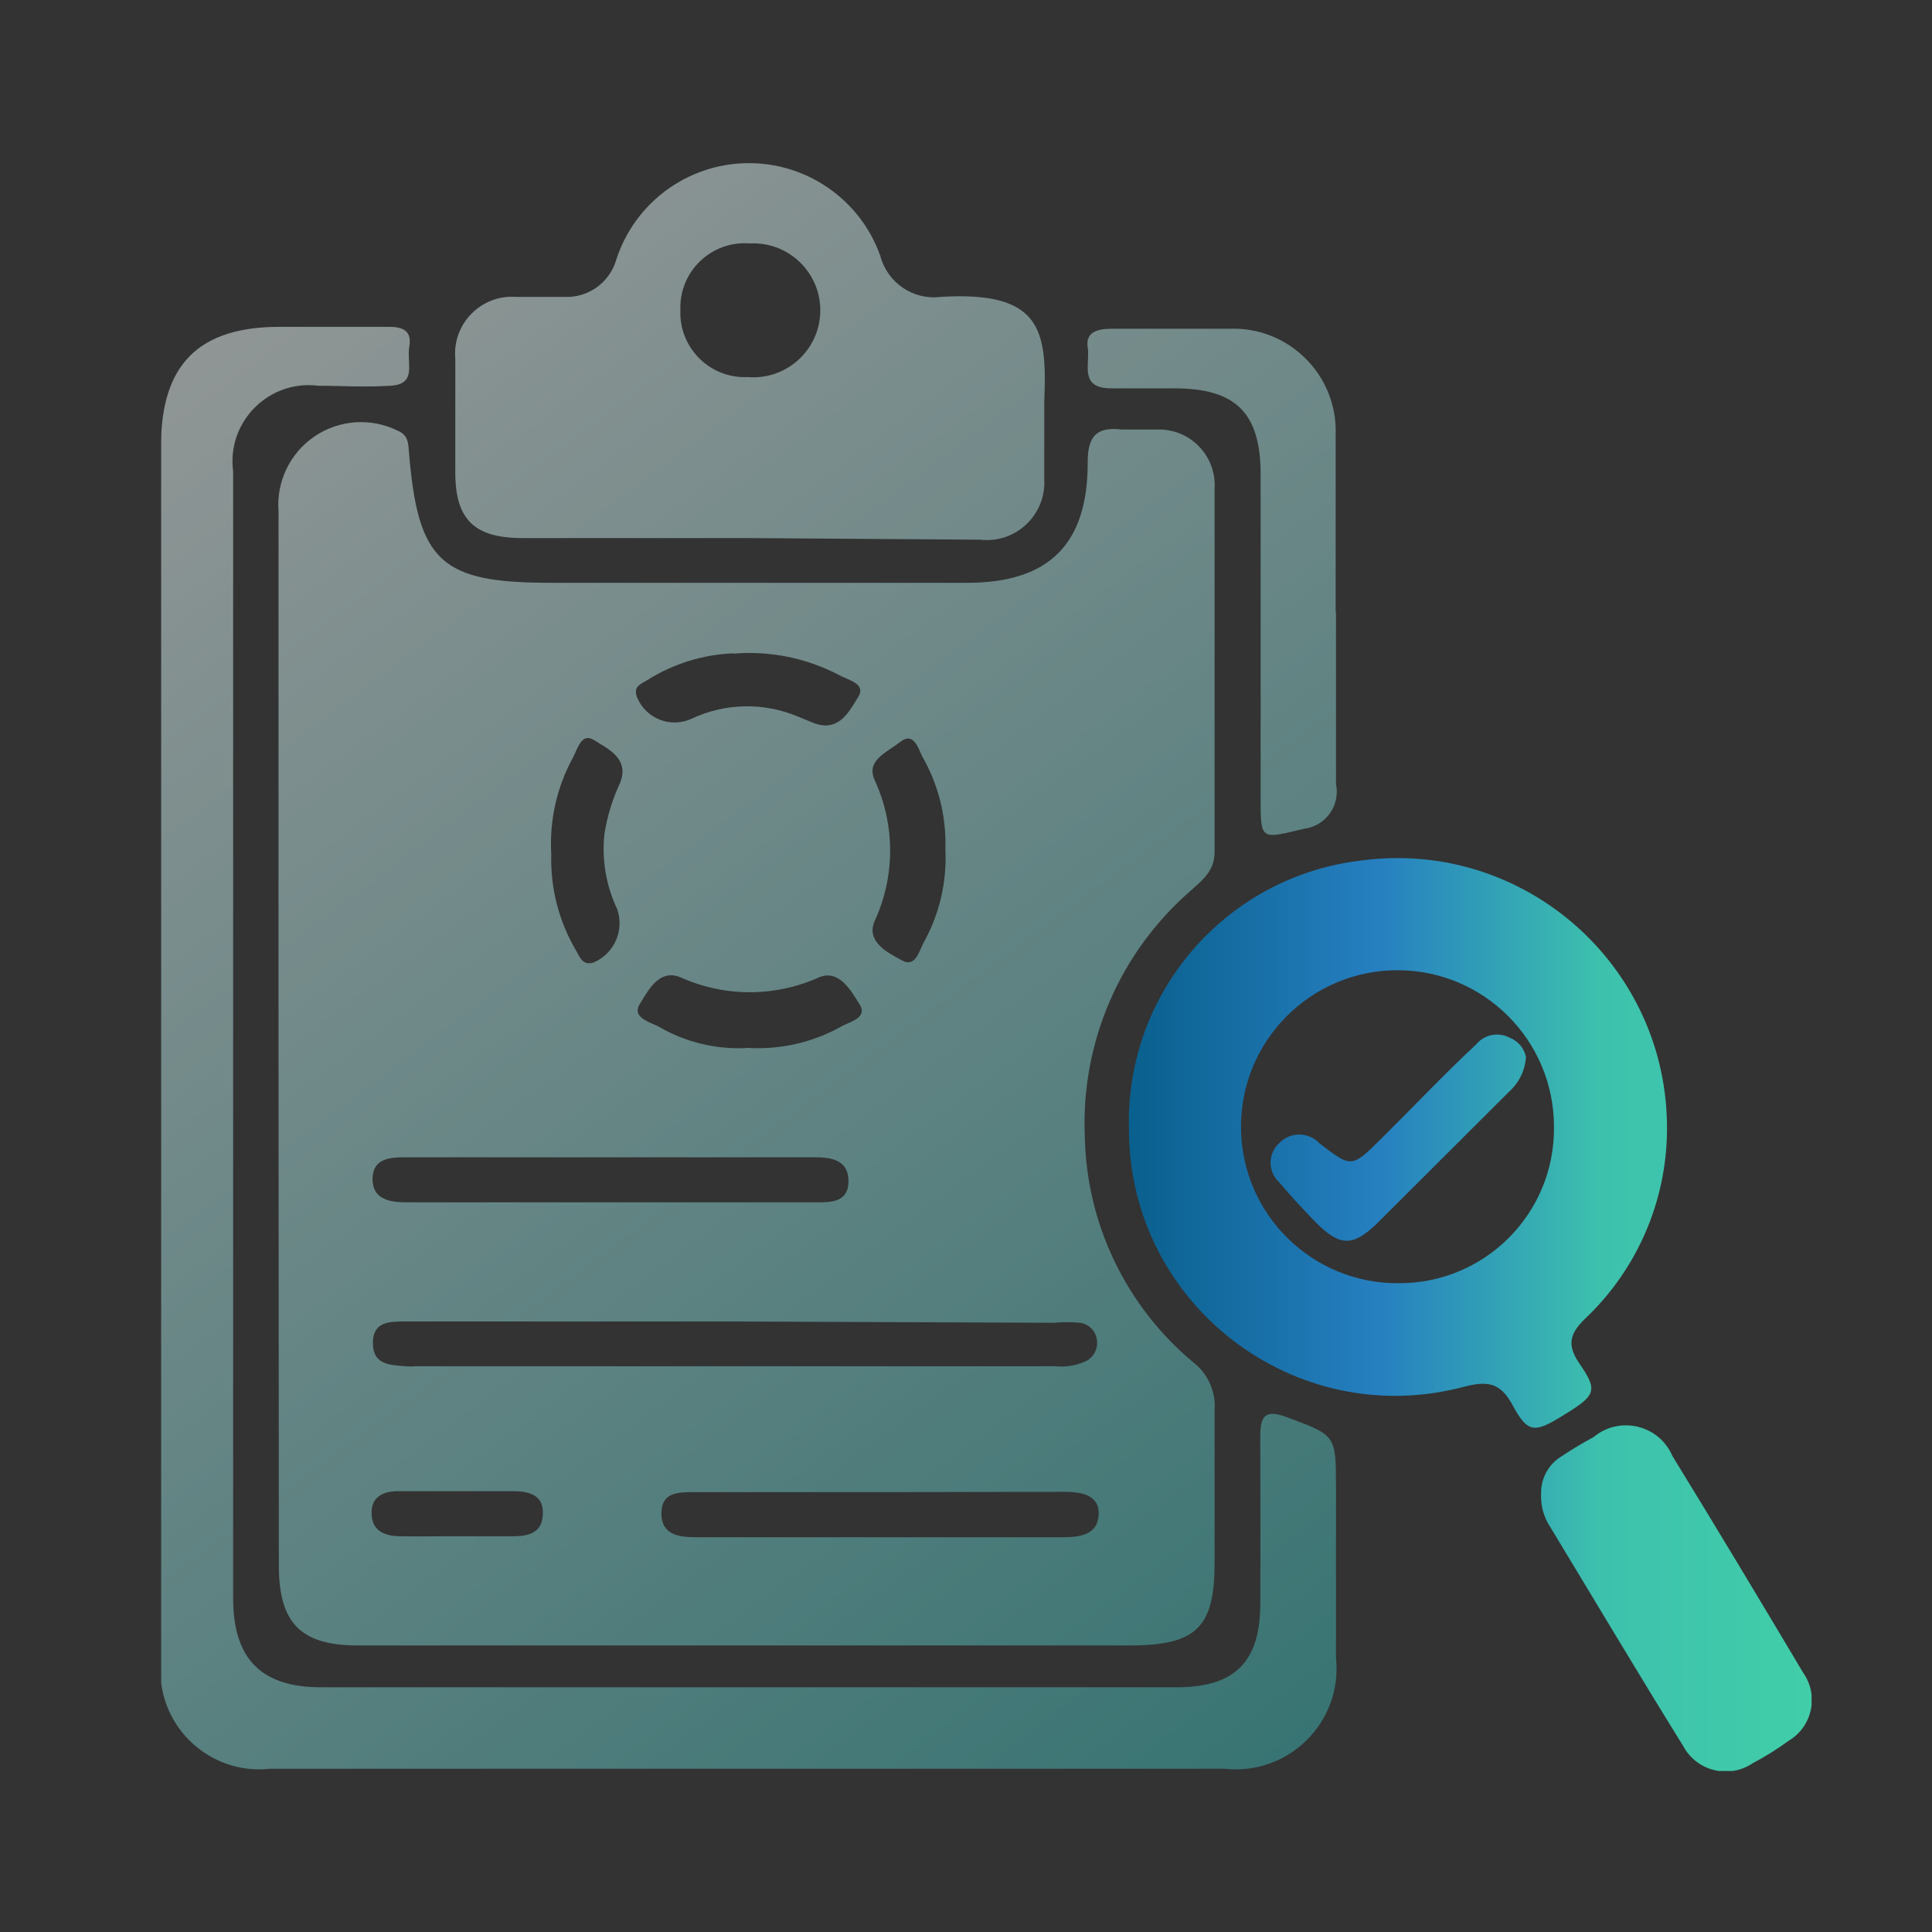 <svg xmlns="http://www.w3.org/2000/svg" xmlns:xlink="http://www.w3.org/1999/xlink" fill="none" version="1.1" width="60" height="60" viewBox="0 0 60 60"><rect x="0" y="0" width="60" height="60" fill="#333333" stroke="none"/><defs><clipPath id="master_svg0_818_23219"><rect x="5" y="5" width="51.26" height="50" rx="0"/></clipPath><linearGradient x1="1" y1="1" x2="0.36" y2="-0.193" id="master_svg1_490_12037"><stop offset="0%" stop-color="#38B4B1" stop-opacity="1"/><stop offset="100%" stop-color="#FFFFFF" stop-opacity="1"/></linearGradient><linearGradient x1="0" y1="0.5" x2="1" y2="0.5" id="master_svg2_400_05486"><stop offset="0%" stop-color="#095F8C" stop-opacity="1"/><stop offset="36.429%" stop-color="#267FC0" stop-opacity="1"/><stop offset="68.571%" stop-color="#3DC1AD" stop-opacity="1"/><stop offset="100%" stop-color="#41CEA8" stop-opacity="1"/></linearGradient></defs><g><g clip-path="url(#master_svg0_818_23219)"><g><g style="opacity:0.5;"><path d="M23.22,16.71L16.22,16.71C14.73,16.71,14.15,16.13,14.14,14.71L14.14,11.15C14.038,10.061,14.939,9.141,16.03,9.22L17.52,9.22C18.264,9.258,18.936,8.777,19.14,8.06C19.713,6.295,21.346,5.092,23.201,5.067C25.056,5.042,26.72,6.201,27.34,7.95C27.559,8.785,28.363,9.329,29.22,9.22C32.37,9.03,32.52,10.28,32.43,12.48L32.43,14.88C32.494,15.993,31.537,16.893,30.43,16.76L23.22,16.71ZM23.22,11.71C24.42,11.811,25.454,10.876,25.475,9.672C25.495,8.469,24.492,7.499,23.29,7.56C22.095,7.463,21.084,8.432,21.13,9.63C21.082,10.802,22.048,11.764,23.22,11.71ZM5,13.85L5,32.56L5,51.55C4.79,53.501,6.439,55.146,8.39,54.93L38.04,54.93C40.024,55.145,41.699,53.474,41.49,51.49L41.49,46.19C41.49,44.55,41.48,44.58,39.96,44.01C39.28,43.76,39.14,43.98,39.14,44.61C39.14,45.19,39.141,45.766,39.142,46.341C39.144,47.492,39.147,48.644,39.14,49.83C39.13,51.61,38.35,52.4,36.55,52.4L9.96,52.4C8.11,52.4,7.24,51.51,7.24,49.64L7.24,14.64C7.037,13.099,8.348,11.783,9.89,11.98C10.14,11.98,10.38,11.986,10.619,11.991C11.095,12.002,11.57,12.014,12.13,11.98C12.742,11.944,12.722,11.584,12.701,11.198C12.694,11.054,12.686,10.906,12.71,10.77C12.8,10.27,12.51,10.15,12.08,10.15L8.69,10.15C6.17,10.15,5,11.32,5,13.85ZM41.49,24.35L41.49,18.97L41.48,19.03L41.48,13.48C41.534,11.636,40.013,10.133,38.17,10.21L34.53,10.21C34.14,10.21,33.7,10.28,33.78,10.79C33.8,10.914,33.793,11.054,33.787,11.194C33.766,11.626,33.745,12.06,34.5,12.06L36.5,12.06C38.39,12.07,39.15,12.83,39.15,14.74L39.15,24.77C39.15,25.428,39.15,25.751,39.306,25.871C39.456,25.987,39.749,25.917,40.323,25.78C40.376,25.767,40.432,25.753,40.49,25.74C41.167,25.66,41.63,25.017,41.49,24.35ZM8.65,15.88L8.65,32.19L8.66,48.62C8.66,50.4,9.34,51.1,11.1,51.1L35.1,51.1C37.18,51.1,37.72,50.52,37.72,48.52L37.72,43.8C37.764,43.224,37.516,42.664,37.06,42.31C34.976,40.575,33.746,38.021,33.69,35.31C33.56,32.391,34.772,29.573,36.98,27.66C37.34,27.33,37.72,27.06,37.72,26.45L37.72,15.19C37.788,14.223,37.048,13.388,36.08,13.34L34.84,13.34C34.08,13.25,33.78,13.52,33.78,14.34C33.79,16.91,32.57,18.1,30.03,18.1L17.11,18.1C13.7,18.1,12.98,17.46,12.7,14.04C12.68,13.75,12.67,13.5,12.34,13.37C11.511,12.965,10.529,13.036,9.767,13.554C9.004,14.073,8.578,14.96,8.65,15.88ZM20.12,21.11C20.914,20.613,21.824,20.33,22.76,20.29L22.77,20.3C23.904,20.204,25.041,20.433,26.05,20.96C26.11,20.996,26.187,21.028,26.266,21.062C26.544,21.181,26.86,21.316,26.65,21.65C26.627,21.687,26.603,21.725,26.58,21.764C26.324,22.184,26.005,22.708,25.31,22.47L24.77,22.25C23.713,21.807,22.517,21.832,21.48,22.32C20.834,22.62,20.068,22.325,19.79,21.67C19.665,21.369,19.839,21.271,20.017,21.171C20.052,21.151,20.087,21.131,20.12,21.11ZM17.12,26.527L17.12,26.52L17.12,26.53L17.12,26.527ZM17.89,29.52C17.356,28.615,17.089,27.577,17.12,26.527C17.06,25.5,17.285,24.477,17.77,23.57C17.804,23.512,17.836,23.44,17.87,23.365C17.991,23.09,18.13,22.778,18.46,22.99C18.506,23.02,18.556,23.05,18.607,23.081C19.02,23.332,19.535,23.645,19.25,24.33C19.017,24.831,18.855,25.363,18.77,25.91C18.686,26.709,18.825,27.515,19.17,28.24C19.394,28.896,19.076,29.614,18.44,29.89C18.142,29.984,18.039,29.794,17.941,29.612C17.924,29.581,17.908,29.549,17.89,29.52ZM28.64,23.49C29.142,24.361,29.392,25.355,29.36,26.36L29.36,26.37C29.412,27.392,29.173,28.408,28.67,29.3C28.649,29.341,28.629,29.387,28.608,29.436C28.495,29.696,28.357,30.015,28.02,29.83C27.993,29.815,27.964,29.799,27.934,29.783C27.524,29.562,26.899,29.225,27.16,28.61C27.805,27.218,27.805,25.612,27.16,24.22C26.943,23.731,27.318,23.48,27.692,23.229C27.784,23.167,27.877,23.105,27.96,23.04C28.32,22.757,28.474,23.113,28.586,23.371C28.605,23.415,28.623,23.455,28.64,23.49ZM26.16,31.86C25.249,32.379,24.205,32.615,23.16,32.54L23.16,32.55C22.211,32.592,21.27,32.36,20.45,31.88C20.404,31.856,20.35,31.832,20.292,31.807C20.011,31.684,19.654,31.529,19.87,31.18C19.891,31.147,19.912,31.112,19.934,31.075C20.186,30.658,20.522,30.101,21.13,30.35C22.5,30.969,24.07,30.969,25.44,30.35C26.028,30.107,26.398,30.709,26.648,31.116C26.666,31.145,26.683,31.173,26.7,31.2C26.907,31.532,26.571,31.678,26.308,31.792C26.254,31.816,26.203,31.838,26.16,31.86ZM25.35,37.34L18.9,37.34L12.63,37.34C12.11,37.34,11.57,37.25,11.57,36.62C11.57,35.99,12.08,35.94,12.57,35.94L25.29,35.94C25.82,35.94,26.35,36.02,26.35,36.68C26.35,37.34,25.82,37.34,25.35,37.34ZM12.58,41.04L22.84,41.04L32.72,41.08C32.996,41.055,33.274,41.055,33.55,41.08C33.835,41.126,34.05,41.362,34.07,41.65C34.097,41.934,33.928,42.201,33.66,42.3C33.379,42.417,33.073,42.462,32.77,42.43L12.91,42.43C12.8,42.44,12.69,42.44,12.58,42.43C12.09,42.39,11.58,42.38,11.58,41.71C11.58,41.04,12.09,41.04,12.58,41.04ZM15.95,47.71L14.13,47.71C13.936,47.71,13.729,47.711,13.522,47.712C13.11,47.714,12.7,47.717,12.4,47.71C11.95,47.7,11.56,47.55,11.54,47.02C11.52,46.49,11.89,46.31,12.36,46.31L15.99,46.31C16.43,46.32,16.86,46.43,16.86,46.97C16.86,47.51,16.56,47.71,15.95,47.71ZM21.54,46.34L27.41,46.34L33.05,46.33C33.56,46.33,34.15,46.41,34.12,47.04C34.09,47.67,33.54,47.74,33,47.74L21.6,47.74C21.07,47.74,20.54,47.66,20.54,47C20.54,46.34,21.06,46.34,21.54,46.34Z" fill-rule="evenodd" fill="url(#master_svg1_490_12037)" fill-opacity="1" style="mix-blend-mode:passthrough"/></g><g><path d="M49.25,40.931C50.843,39.412,51.753,37.312,51.77,35.111C51.819,30.017,47.351,26.058,42.3,26.721C38.089,27.202,34.945,30.824,35.06,35.061C35.057,40.51,40.228,44.476,45.49,43.061C46.2,42.881,46.59,42.941,46.96,43.611C47.44,44.511,47.65,44.511,48.52,43.971C49.57,43.331,49.64,43.201,49.04,42.331C48.64,41.741,48.77,41.391,49.25,40.931ZM48.26,35.001C48.288,37.675,46.125,39.857,43.45,39.851C40.758,39.879,38.557,37.713,38.54,35.021C38.524,32.329,40.698,30.137,43.39,30.131C46.082,30.126,48.265,32.309,48.26,35.001ZM46.87,33.899C47.179,33.622,47.366,33.234,47.39,32.819C47.332,32.551,47.144,32.33,46.89,32.229C46.534,32.038,46.094,32.126,45.84,32.439C44.85,33.359,43.82,34.449,42.9,35.359L42.884,35.374C41.979,36.269,41.974,36.275,40.98,35.509C40.639,35.143,40.06,35.143,39.72,35.509C39.371,35.833,39.371,36.385,39.72,36.709C40.09,37.149,40.49,37.579,40.89,37.989C41.62,38.709,42.02,38.719,42.77,37.989L46.87,33.899ZM48.49,45.23C48.091,45.475,47.851,45.912,47.86,46.38C47.844,46.7,47.917,47.019,48.07,47.3C49.47,49.61,50.85,51.93,52.27,54.22C52.688,55.005,53.692,55.256,54.43,54.76C54.82,54.554,55.194,54.32,55.55,54.06C56.286,53.622,56.493,52.65,56,51.95C54.66,49.7,53.31,47.45,51.94,45.22C51.527,44.252,50.298,43.956,49.49,44.63Q48.97,44.91,48.49,45.23Z" fill-rule="evenodd" fill="url(#master_svg2_400_05486)" fill-opacity="1"/></g></g></g></g></svg>